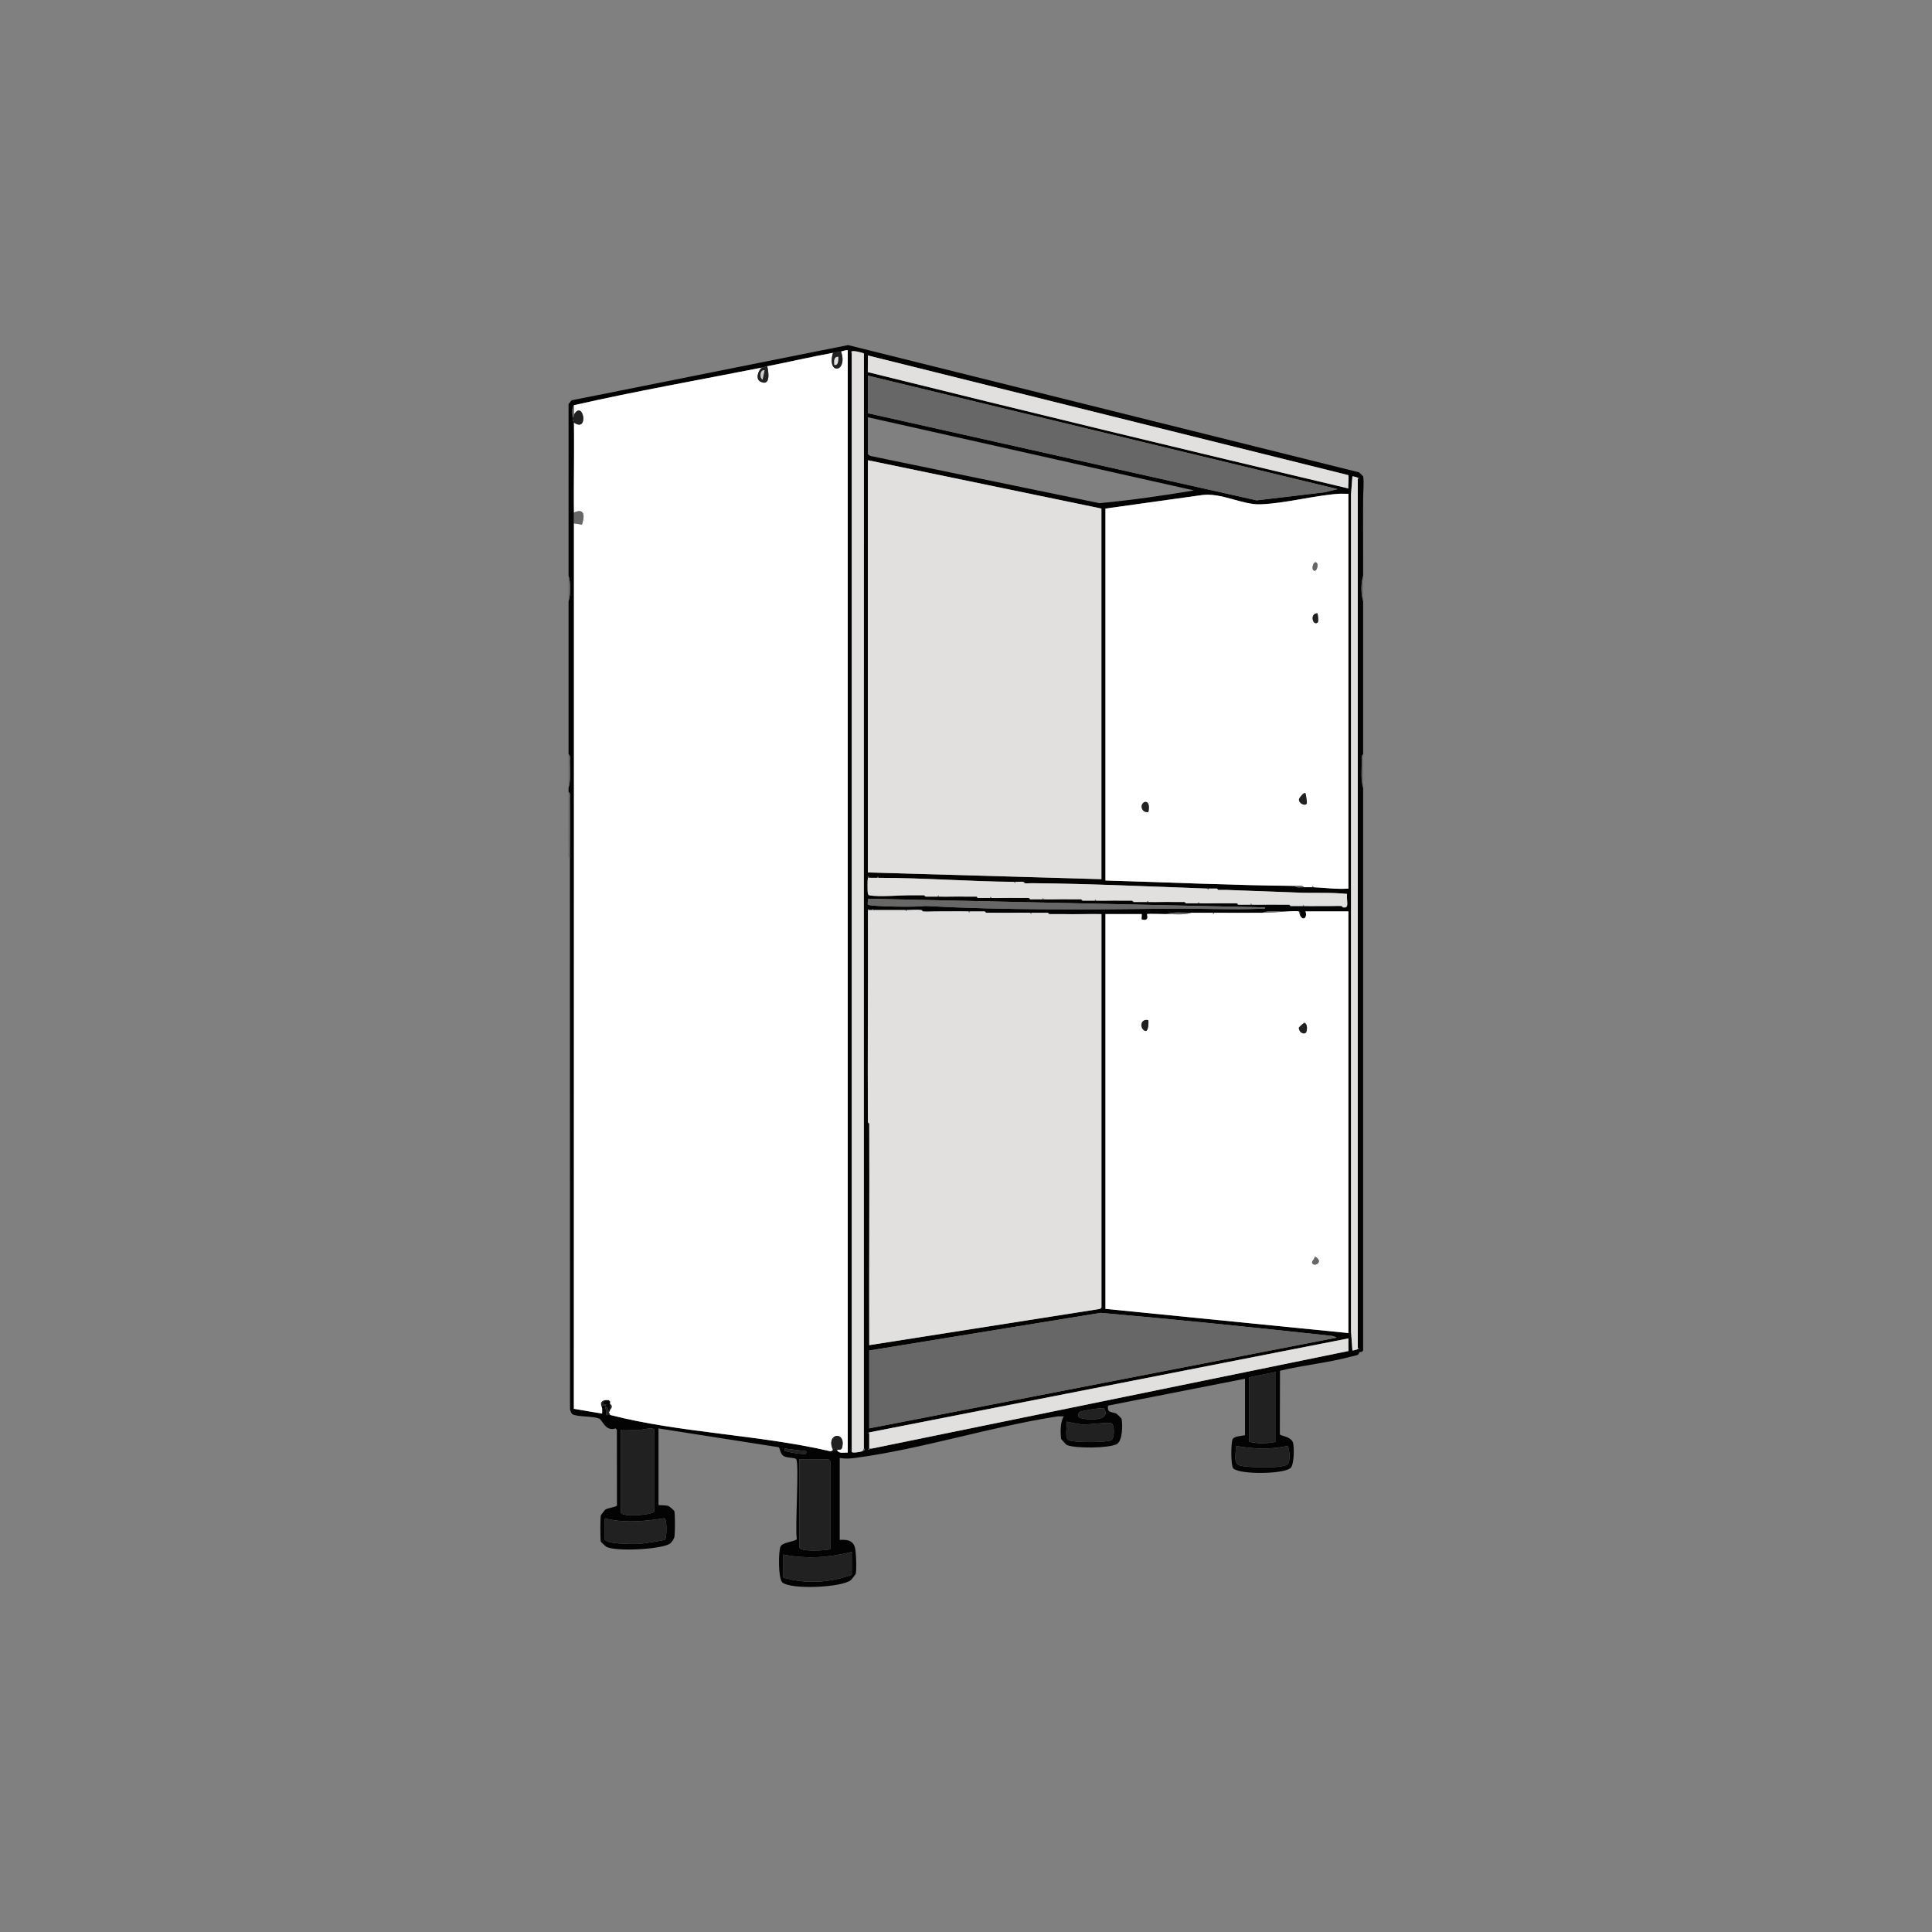 <?xml version="1.0" encoding="UTF-8"?>
<svg id="Capa_1" data-name="Capa 1" xmlns="http://www.w3.org/2000/svg" viewBox="0 0 1000 1000">
  <rect x="0" y="0" width="1000" height="1000" fill="#808080" stroke="none"/>
  <defs>
    <style>
      .cls-1 {
        fill: #030303;
      }

      .cls-2 {
        fill: #212121;
      }

      .cls-3 {
        fill: #fff;
      }

      .cls-4 {
        fill: #ccccc9;
      }

      .cls-5 {
        fill: #676767;
      }

      .cls-6 {
        fill: #e1e0df;
      }
    </style>
  </defs>
  <path class="cls-1" d="M703.48,244.47l.69.69c.16.09.61.55.7.7l.69.69c.56,2.87-.05,8.5,0,11.82v29.19c0,3.47,0,6.96,0,10.43-1.17,3.79-1.16,9.47,0,13.21.02,9.95,0,19.93,0,29.89v36.84c0,4.16,0,8.35,0,12.51-1.15.72-.69,2.64-.71,3.81-.05,4.31-.53,9.52.71,13.56v88.27c-.02,67.64.02,135.31,0,202.95l-.69.69c-.08.08-.72-.1-1.15.24-.35.27-.33,1.05-1.11,1.36-1.05.41-2.21.55-3.3.85-11.74,3.19-24.88,4.44-36.79,7.32l-.07,32.87c.22.93,5.86,1.05,6.83,4.42.66,2.28.57,11.41-1.27,13.04-3.69,3.27-26.42,3.49-29.68.21-1.31-1.32-1.2-12.99-.4-14.97.82-2.03,6.49-1.89,6.49-2.24v-29.19l-70.86,13.91c-.71,4.18,2.03,2.94,4.46,4.25.15.08,2.44,2.32,2.48,2.49.64,2.95.62,11.68-2.57,13.25-4.25,2.1-21.43,2.28-25.73.39-.65-.28-1.5-1.61-2.25-2.32-.24-.22-.45-.48-.69-.69-.46-3.18-.51-9.26,1.39-11.81h-3.12c-34.43,5.29-70.08,16.83-104.35,21.44-3.1.42-5.33.65-8.54.09v42.4c3.47-.1,6.54-.06,7.79,3.67.73,2.16,1.01,11.68.51,13.9-.04.2-2.3,3.08-2.46,3.21-4.76,3.93-30.88,5.07-35.53,1.27-2.18-1.79-2.16-16.32-.87-18.73,1.18-2.2,8.04-2.5,8.35-3.78-1.02-5.58,1.36-38.93-.33-41.29-.73-1.02-4.76-.45-6.62-1.72-1.85-1.26-1.61-4.26-2.59-4.51l-62.05-9.71v39.62c0,.27,3.69-.04,5.3.62.43.18,2.81,2.32,2.87,2.5.49,1.52.38,11.16.11,13.17-.16,1.2-1.55,3.31-2.55,3.87-5.19,2.91-27.48,4.01-32.67,1.56-.21-.1-2.87-2.56-2.92-2.76-.32-1.5-.32-12.1.01-13.6.04-.18,2.08-2.75,2.22-2.87,1.13-.93,5.91-1.44,6.13-2.23l-.04-39.19-.69-.69c-5.26,1.78-6.77-4.38-8.5-5.1-3.24-1.34-11.35-.83-13.73-2.19-.77-.44-1.2-1.95-1.34-2.83l-.05-233.13c0-17.13,0-34.3,0-51.43,0-10.3.12-20.63.01-30.94-.01-1.17.44-3.09-.71-3.81v-2.09c1.23-4.04.75-9.25.71-13.56-.01-1.17.44-3.09-.71-3.81,0-4.16,0-8.35,0-12.51v-36.84c0-9.95,0-19.93,0-29.89,1.17-3.79,1.16-9.47,0-13.21,0-3.47,0-6.96,0-10.43v-29.19c.04-16.44-.03-32.91,0-49.35l.69-.7c.25-.42.55-.81.91-1.14l143.07-28.58,264.51,65.87ZM435.32,181.92c-1.35.2-2.82.45-4.17.69-11.36,2.06-22.71,4.71-34.04,6.95-.93.18-1.84.51-2.78.7-32.43,6.4-65.03,12.14-97.26,19.46-1.17,1.19-.77,4.41-.69,6.26.02.46-.02.93,0,1.39.02.47.69.64.69.69,0,.23,0,.46,0,.7,0,.23,0,.46,0,.69v225.19l-.04,284.56,14.63,2.48c-.06-.91.1-1.87,0-2.78-.6-2.47,2.17-.55,2.08-2.08-1.94.26-1.66-.77-.69-2.09.28-.08,1.83-.09,2.08,0,.17.06.41.57.7.7.03.46-.05.94,0,1.39.09.78.09,2,0,2.78-.06.55-.23,1.04-.7,1.39-.48-1.23-.29-3.25-2.08-2.77.89.96.48,3.82.74,4.14.22.27,1.53-.11,2.04.03,35.8,9.26,77.33,10.24,113.72,18.73.69.31,1.44-.65,1.6-.66.67-.05,1.48.11,2.08,0,.82,2.17,3.63,1.26,5.56,1.39V181.22c-1.21-.1-2.33.52-3.47.7M440.88,181.92c-.75-.03-.61.44,0,.69v568.83c.11.89,4.72-.01,5.56-.3.84-.29,1.66-.86.7-1.39.01-56.05-.02-112.14,0-168.2v-.69c.04-132.6-.06-265.24.04-397.85-.05-.32-5.6-1.75-6.29-1.1M697.85,245.92l-248.64-61.93-.04,8.61c82.6,20.49,165.82,40.58,248.74,60.2-.26-1.32.41-6.33-.07-6.88M449.21,194.42v19.46l201.21,45.1,35.24-4.19,6.7-1.63-243.15-58.74ZM449.21,215.97v19.11l1.19.9,118.66,24.46c16.38-1.51,32.76-3.9,48.97-6.59l-168.82-37.88ZM570.09,263.23l-120.88-25.02v213.37l120.88,3.48v-191.83ZM702.78,247.25c-.48-.22-2.65-.82-2.78-.69l-.73,9.35v433.06s.73,10.04.73,10.04c.13.14,2.26-.48,2.78-.69.24-.1.56.02.67-.35l-.67-.35V247.94l.67-.35c-.11-.37-.44-.24-.67-.35M679.86,459.23c6.01.27,12.01,1.12,18.06.69v-204.34c-1.72.06-3.48-.12-5.2,0-12.98.96-27.39,4.95-40.24,5.44-9.58.36-20.56-6.27-30.62-4.74l-49.68,6.94v192.52c32.74.91,65.22,2.47,97.95,2.78.95,1.21,3.34.67,4.86.7,1.39.02,2.79-.06,4.17,0,.23,0,.46-.01.69,0M449.21,454.36c-.25,1.22-.24,7.08,0,8.34.1.53.17.6.7.7,5.53,1.05,16.57-.16,22.93,0,.25,0,.48,0,.69,0,1.62.04,3.25-.04,4.86,0,.05,0,.2.68.7.7,2.08.05,4.18-.05,6.25,0,.23,0,.46,0,.7,0,4.62.11,9.28-.12,13.89,0,.25,0,.48,0,.7,0,1.62.04,3.25-.04,4.86,0,.05,0,.2.68.69.69,2.08.05,4.18-.05,6.25,0,.23,0,.46,0,.7,0,4.62.12,9.28-.12,13.89,0,.25,0,.48,0,.7,0,1.62.04,3.25-.04,4.86,0,.05,0,.2.68.69.7,2.08.05,4.18-.05,6.25,0,.23,0,.46,0,.69,0,4.62.12,9.28-.12,13.9,0,.25,0,.48,0,.69,0,1.62.04,3.25-.04,4.86,0,.05,0,.2.68.7.69,2.08.06,4.18-.05,6.25,0,.23,0,.46,0,.69,0,4.39.11,8.81-.11,13.2,0,.25,0,.48,0,.7,0,1.62.04,3.25-.04,4.86,0,.05,0,.2.68.69.7,2.31.06,4.64-.06,6.95,0,.23,0,.46,0,.7,0,4.38.11,8.81-.11,13.2,0,.25,0,.48,0,.69,0,1.62.04,3.25-.04,4.86,0,.05,0,.2.68.7.7,2.08.05,4.18-.05,6.25,0,.23,0,.46,0,.69,0,4.62.12,9.28-.12,13.9,0,.25,0,.48,0,.69,0,1.62.04,3.25-.04,4.86,0,.05,0,.2.68.69.69,2.08.05,4.18-.05,6.25,0,.23,0,.46,0,.7,0,4.62.11,9.28-.11,13.89,0,.25,0,.48,0,.7,0,1.62.04,3.25-.04,4.86,0,.05,0,.2.68.69.7,2.08.05,4.18-.05,6.25,0,.23,0,.46,0,.69,0,4.62.11,9.28-.06,13.9,0,.24,0,.48,0,.69,0,1.6.03,3.28-.13,4.86,0,.05,0,.2.63.7.69.36.05,1.09.08,1.39,0,.53-.14.55-.12.69-.69.4-1.63-.28-4.43,0-6.26-8.22-.87-16.46-.35-24.69-.66-12.58-.47-25.21-.97-37.83-1.42-.3-.01-.54,0-.7,0-1.15-.04-2.32.04-3.47,0-.05,0-.2-.68-.69-.7-1.39-.05-2.78.05-4.17,0-.23,0-.46,0-.69,0-30.04-1.06-60.26-2.51-90.31-2.78-.23,0-.49,0-.7,0-1.11-.02-2.45.15-3.47,0-.07-.33-.37-.65-.69-.7-1.22-.17-2.85.02-4.17,0-.23,0-.46,0-.69,0-23.39-.19-46.78-2.08-70.17-2.09l-.35-.68-.35.68h-4.17l-.35-.68c-.42.12-.29.39-.35.68M654.84,469.66l-205.64-4.48c.16.76-.26,2.72.05,3.04,1.02,1.07,25.89,1.41,29.46.7,42.38,2.27,84.66,1.85,127.13,1.39,15.4-.17,31.27.66,46.58.03.85-.04,2.58.52,2.42-.69M449.21,471.05c.13,36.59-.17,73.22,0,109.81,0,.48.69.64.7.69.17,38.21-.13,76.47,0,114.68l119.49-18.77.7-.69v-203.65c-6.7-.11-13.45.17-20.15,0-.25,0-.48,0-.69,0-2.08-.05-4.18.04-6.25,0-.05,0-.21-.69-.69-.69-2.77-.05-5.57.07-8.34,0-.23,0-.46,0-.69,0-5.31-.12-10.67.11-15.98,0-.25,0-.48,0-.69,0-2.08-.04-4.18.04-6.25,0-.05,0-.21-.69-.7-.7-2.54-.04-5.1.05-7.64,0-.23,0-.46,0-.7,0-5.54-.11-11.13.03-16.67,0-.23,0-.47,0-.69,0-1.94-.02-4.46.26-6.25,0-.08-.33-.37-.65-.7-.69-2.16-.31-5.3,0-7.64,0-.23,0-.46,0-.7,0-5.55-.02-11.12,0-16.67,0l-.35-.68-.35.68h-1.39l-.35-.68-.35.68ZM653.46,472.44c-8.32.08-16.69,0-25.01,0h-.7c-3.7,0-7.42,0-11.12,0-4.21,0-9.26-.59-13.2.69-1.62.01-9.22-.27-9.73,0-.23.13,1.63,3.88-2.77,2.78-.19-.18.14-2.79,0-2.79h-18.76v204.34l125.74,12.51v-218.24h-22.23c1.17,3-1.13,5.3-2.78,2.09-.24-.47.54-1.72-.69-2.09-.89-.26-4.3-.07-5.56,0-4.22.41-9.23-.89-13.2.7M449.91,699.01v40.31l241.76-46.91c.02-.49-1.96-.93-2.5-.98-39.77-4.3-79.65-8.41-119.46-11.9l-119.81,19.49ZM449.91,741.41c-1.22.24,0,.63,0,.69.06,2.54-.04,5.1,0,7.65l-.7.69,2.08-.69,246.67-50.47-.05-6.52-248.01,48.65ZM660.4,710.13l-13.89,2.78v33.36c4.59,1.01,9.32,1.01,13.89,0v-36.14ZM571.38,729c-.93-.59-11.71,1.23-12.69,1.91-.63.44-.6,1.78-.43,2.41.42,1.57,18.06,3.36,13.13-4.32M552.03,735.85c.51,2.35-1.24,8.31,1.17,9.59,2.44,1.29,19.53,1.3,21.96,0,1.9-1.02,1.77-8.23.04-8.8-1.91-.63-11.67.85-15.22.62-2.63-.17-5.36-.98-7.96-1.42M321.39,740.02v42.74c0,2.83,17.37,1.43,17.37-.69v-41.7c0-2.07-6.01-.36-7.26-.32-3.36.11-6.75-.14-10.1-.03M666.63,748.38c-9.09,2-17.95,1.65-27.06-.02.54,3.13-1.64,8.84,2.05,10.11,3.63,1.24,23.37,1.87,25.09-.84,1.31-2.06.68-6.9-.09-9.25M417.26,751.14l-11.11-1.39c-.3,1.79.26,1.26,1.5,1.59,1.81.48,5.35,1.08,7.2,1.18,1.47.08,2.83.61,2.42-1.38M429.76,801.88v-45.52c0-.08-.97-1.04-1.04-1.04h-14.94v45.52c0,2.53,13.76,1.78,15.98,1.04M313.05,785.89v10.77c0,2.69,15.43,2.6,17.74,2.46,1.67-.1,12.95-1.72,13.43-2.21.93-.93,1.13-10.7-.32-11.08-10.02,1.6-20.96,2.65-30.85.05M440.88,803.27c-11.85,3.01-23.37,3.75-35.43,1.39v11.82c11.28,3.61,24.4,2.69,35.43-1.39v-11.82Z"/>
  <path class="cls-5" d="M704.87,699.71l.69-.7c-.13.53-.52.53-.69.7"/>
  <path class="cls-5" d="M319.3,740.02l-.69-.7.69.7Z"/>
  <path class="cls-5" d="M549.95,745.58c-.33-.08-.65-.37-.69-.7.25.22.46.47.69.7"/>
  <path class="cls-5" d="M705.56,377.91v-36.84c.01,12.27,0,24.57,0,36.84"/>
  <path class="cls-5" d="M294.99,444.63c-1.15-.72-.69-2.64-.71-3.81-.13-10.3.02-20.64.01-30.94,1.15.72.69,2.64.71,3.81.11,10.31-.01,20.64-.01,30.94"/>
  <path class="cls-5" d="M294.29,287.56c.01-9.72-.02-19.47,0-29.19v29.19Z"/>
  <path class="cls-5" d="M705.56,287.56v-29.19c.14,9.71-.03,19.48,0,29.19"/>
  <path class="cls-5" d="M705.56,400.85c0,2.31,0,4.64,0,6.95-1.23-4.05-.75-9.25-.71-13.56.01-1.18-.44-3.09.71-3.81,0,3.47,0,6.96,0,10.43"/>
  <path class="cls-5" d="M294.29,407.8v-17.38c1.15.72.69,2.64.71,3.81.04,4.31.52,9.52-.71,13.56"/>
  <path class="cls-5" d="M705.56,311.19c-1.16-3.73-1.17-9.42,0-13.21,0,4.39,0,8.81,0,13.21"/>
  <path class="cls-5" d="M294.29,311.19c0-4.39,0-8.81,0-13.21,1.16,3.73,1.17,9.42,0,13.21"/>
  <path class="cls-5" d="M294.29,209.02c.14-.3.57-.48.69-.7l-.69.7Z"/>
  <path class="cls-5" d="M704.17,245.16l-.69-.7c.31.1.49.57.69.7"/>
  <path class="cls-5" d="M705.56,246.55l-.69-.7c.11.2.64.4.69.7"/>
  <path class="cls-5" d="M705.56,496.07v-86.18c.01,28.72,0,57.47,0,86.18"/>
  <path class="cls-3" d="M438.79,181.22v570.62c-1.93-.13-4.74.78-5.56-1.39,1.48-.27,2.39.4,2.8-1.75,1.57-8.39-8.81-6.72-4.88,1.75-.16.01-.91.98-1.6.66-36.39-8.49-77.92-9.47-113.72-18.73-.2-.47-.51-.91-.69-1.39.46-.35.63-.84.69-1.39.93-.62,1.14-2.4,0-2.78-.05-.45.03-.93,0-1.39l-.69-.7c-.25-.09-1.8-.08-2.09,0-3.19.94-1.52,2.97-1.39,4.17.09.91-.06,1.87,0,2.78l-14.63-2.48.04-284.56c.02-57.91-.02-115.85,0-173.75l4.11.64c1.56-4.28,1.48-8.77-4.1-6.2-.3-15.26.38-30.61,0-45.87,0-.23,0-.46,0-.69,8,5.38,4.77-12.16,0-4.17v-4.86c32.23-7.32,64.83-13.06,97.26-19.46-1.93,1.54-3.45,5.95-.7,7.3,5.22,2.55,4.3-4.74,3.48-7.99,11.34-2.24,22.68-4.89,34.04-6.95-3.49,11.68,7.96,10.32,4.17-.69,1.15-.17,2.26-.8,3.47-.7"/>
  <path class="cls-3" d="M672.22,471.74l.69,2.09c1.64,3.21,3.95.92,2.78-2.09h22.23v218.24l-125.74-12.51v-204.34h18.76c.14,0-.18,2.6,0,2.79,4.4,1.1,2.54-2.65,2.77-2.78.51-.28,8.11,0,9.73,0,4.22-.03,9.25.61,13.2-.69,3.7,0,7.42,0,11.12,0l.35.68.35-.68c8.32,0,16.69.08,25.01,0,4.53-.04,8.95-.47,13.2-.7,1.26-.07,4.67-.26,5.56,0M594.4,528.04c-4.35-.96-4.55,4.43-1.72,5.55,1.82.72,1.86-4.61,1.72-5.55M673.1,534.1c.67.67,2.28,1.29,2.96.22.6-1.33.72-4.15-.73-4.89-.44-.23-3,2.3-3.05,2.49-.14.51.42,1.77.82,2.17M680.56,650.36c.17,1.13-1.57,2.22-1.41,3.11.5,2.76,6.63-.24,1.41-3.11"/>
  <path class="cls-6" d="M451.3,471.05h.69c5.55,0,11.13-.02,16.67,0l.35.68.35-.68c2.34.01,5.48-.31,7.64,0,.08.33.37.65.69.7,1.79.26,4.31-.02,6.25,0h.7c5.54.03,11.13-.11,16.67,0l.35.68.35-.68c2.54.05,5.1-.04,7.64,0l.69.69c2.08.04,4.18-.04,6.25,0h.7c5.31.11,10.67-.12,15.98,0l.35.68.35-.68c2.77.07,5.57-.05,8.34,0l.7.7c2.08.04,4.18-.05,6.25,0h.7c6.7.16,13.45-.12,20.15,0v203.65s-.7.7-.7.7l-119.49,18.77c-.13-38.21.17-76.47,0-114.68l-.69-.7c-.17-36.59.12-73.22,0-109.81h2.08Z"/>
  <path class="cls-3" d="M670.13,458.54c-32.73-.31-65.21-1.87-97.95-2.78v-192.52l49.68-6.94c10.06-1.53,21.04,5.1,30.62,4.74,12.85-.49,27.26-4.48,40.24-5.44,1.73-.13,3.48.05,5.2,0v204.34c-6.05.43-12.05-.43-18.06-.7l-.35-.68-.35.68c-1.38-.06-2.78.02-4.17,0-.94-1.21-3.34-.68-4.86-.69M679.86,295.2c1.92,1.35,3.01-4.12,1.04-4.15-1.28-.02-2.05,3.44-1.04,4.15M681.94,317.45c-4.1-.13-2.57,6.54-.02,4.85.76-.5.22-3.89.02-4.85M675.68,410.58c-.79-.81-3.33,2.6-3.35,3.24-.08,2.2,3.66,3.71,4.1,1.87.12-.51-.57-4.92-.75-5.1M594.4,420.31c1.63-7.93-4.57-5.43-3.34-1.89.52,1.49,1.83,2.11,3.34,1.89"/>
  <polygon class="cls-6" points="570.09 263.23 570.09 455.06 449.21 451.59 449.21 238.21 570.09 263.23"/>
  <path class="cls-5" d="M449.91,699.01l119.81-19.49c39.81,3.49,79.69,7.6,119.46,11.9.54.06,2.51.49,2.5.98l-241.77,46.91v-40.31Z"/>
  <polygon class="cls-5" points="449.21 194.42 692.37 253.16 685.67 254.8 650.42 258.98 449.21 213.88 449.21 194.42"/>
  <path class="cls-6" d="M440.88,181.91c.69-.65,6.24.78,6.29,1.1-.1,132.61,0,265.24-.04,397.85v.7c-.02,56.05.01,112.14,0,168.2l-.7,1.39c-.84.29-5.45,1.19-5.57.3V182.61s0-.7,0-.7Z"/>
  <path class="cls-6" d="M697.85,245.92c.48.55-.19,5.56.07,6.89-82.93-19.62-166.14-39.71-248.74-60.2l.04-8.62,248.64,61.93Z"/>
  <path class="cls-6" d="M449.91,741.41l248.01-48.65.05,6.52-246.66,50.47h-1.39c-.04-2.54.06-5.11,0-7.64v-.7Z"/>
  <path class="cls-6" d="M454.08,454.36h.69c23.39,0,46.78,1.89,70.17,2.09l.35.68.35-.68c1.32.02,2.95-.18,4.17,0,.07.33.37.65.69.69,1.02.15,2.37-.02,3.47,0h.7c30.05.27,60.27,1.72,90.31,2.78l.35.68.35-.68c1.39.05,2.78-.05,4.17,0l.7.69c1.15.04,2.32-.04,3.47,0h.69c12.62.45,25.25.95,37.83,1.42,8.24.31,16.47-.21,24.69.66-.29,1.83.4,4.63,0,6.26l-.69.7c-.3.08-1.03.05-1.39,0l-.7-.7c-1.58-.13-3.26.03-4.86,0h-.69c-4.62-.06-9.28.11-13.9,0l-.35-.68-.35.68c-2.08-.05-4.18.05-6.25,0l-.69-.69c-1.62-.04-3.25.04-4.86,0h-.7c-4.62-.11-9.28.11-13.89,0l-.35-.68-.35.68c-2.08-.05-4.18.05-6.25,0l-.69-.7c-1.62-.04-3.25.04-4.86,0h-.7c-4.62-.11-9.28.12-13.89,0l-.35-.68-.35.68c-2.08-.05-4.18.05-6.25,0l-.7-.69c-1.62-.04-3.25.04-4.86,0h-.69c-4.39-.11-8.81.11-13.2,0l-.35-.68-.35.68c-2.31-.06-4.64.06-6.95,0l-.7-.7c-1.62-.04-3.25.04-4.86,0h-.69c-4.39-.11-8.81.11-13.2,0l-.35-.68-.35.68c-2.08-.05-4.18.05-6.25,0l-.7-.7c-1.62-.04-3.25.04-4.86,0h-.69c-4.62-.12-9.28.12-13.9,0l-.35-.68-.35.68c-2.08-.05-4.18.06-6.25,0l-.7-.69c-1.62-.04-3.25.04-4.86,0h-.69c-4.62-.12-9.28.12-13.9,0l-.35-.68-.35.68c-2.08-.05-4.18.05-6.25,0l-.69-.7c-1.62-.04-3.25.04-4.86,0h-.7c-4.62-.12-9.28.12-13.89,0l-.35-.68-.35.68c-2.08-.05-4.18.05-6.25,0l-.69-.69c-1.62-.04-3.25.04-4.86,0h-.69c-6.36-.16-17.39,1.04-22.93,0l-.69-.7c-.24-1.26-.25-7.12,0-8.34h4.86Z"/>
  <path class="cls-6" d="M702.78,247.25v451.07c-.51.22-2.65.84-2.77.69l-.73-10.04V255.91s.73-9.35.73-9.35c.12-.13,2.3.47,2.77.69"/>
  <path class="cls-2" d="M321.39,740.02c3.35-.11,6.74.14,10.1.03,1.26-.04,7.27-1.75,7.27.32v41.7c0,2.13-17.37,3.52-17.37.7v-42.74Z"/>
  <path class="cls-2" d="M429.76,801.88c-2.22.74-15.98,1.48-15.98-1.04v-45.52h14.94c.07,0,1.04.97,1.04,1.04v45.52Z"/>
  <path class="cls-5" d="M654.84,469.66c.16,1.21-1.58.65-2.42.69-15.31.63-31.18-.19-46.58-.03-42.47.46-84.75.88-127.13-1.39-3.56.71-28.44.37-29.46-.7-.3-.32.11-2.29-.05-3.04l205.64,4.48Z"/>
  <path class="cls-2" d="M660.4,710.13v36.14c-4.57,1.01-9.31,1.01-13.9,0v-33.36l13.9-2.78Z"/>
  <path class="cls-2" d="M440.88,803.27v11.82c-11.03,4.08-24.15,5-35.43,1.39v-11.82c12.06,2.36,23.58,1.62,35.43-1.39"/>
  <path class="cls-2" d="M313.05,785.89c9.88,2.6,20.83,1.55,30.85-.05,1.45.38,1.25,10.15.32,11.08-.48.48-11.76,2.1-13.43,2.21-2.32.14-17.74.23-17.74-2.46v-10.77Z"/>
  <path class="cls-2" d="M666.63,748.38c.77,2.35,1.4,7.19.09,9.25-1.72,2.71-21.46,2.08-25.09.84-3.69-1.26-1.51-6.97-2.05-10.11,9.11,1.67,17.97,2.01,27.06.02"/>
  <path class="cls-2" d="M552.03,735.85c2.6.44,5.33,1.25,7.96,1.42,3.54.22,13.31-1.26,15.22-.62,1.73.57,1.86,7.78-.04,8.8-2.43,1.3-19.52,1.29-21.96,0-2.41-1.28-.66-7.24-1.17-9.59"/>
  <path class="cls-5" d="M297.07,219.45c.39,15.26-.3,30.61,0,45.87,5.59-2.57,5.66,1.93,4.11,6.2l-4.11-.64c-.02,57.9.01,115.85,0,173.75v-225.19Z"/>
  <path class="cls-2" d="M571.38,729c4.93,7.68-12.71,5.89-13.13,4.32-.17-.63-.2-1.97.43-2.41.98-.68,11.76-2.5,12.69-1.91"/>
  <path class="cls-2" d="M431.15,750.45c-3.93-8.47,6.45-10.14,4.88-1.75-.4,2.15-1.32,1.47-2.8,1.75-.6.11-1.41-.05-2.08,0"/>
  <path class="cls-2" d="M435.32,181.91c3.79,11.01-7.66,12.38-4.17.7,1.35-.25,2.82-.49,4.17-.7M433.93,184.7c-2.52-.13-2.16,2.49-2.08,4.16,2.25.48,1.99-2.82,2.08-4.16"/>
  <path class="cls-2" d="M297.07,218.75c0-.23,0-.46,0-.7l-.69-.69c-.02-.46.02-.93,0-1.39.82-.16.51-1.08.69-1.39,4.77-7.99,8,9.55,0,4.17"/>
  <path class="cls-2" d="M397.11,189.56c.82,3.25,1.74,10.54-3.48,7.99-2.75-1.34-1.23-5.75.7-7.3.94-.18,1.85-.51,2.78-.7M395.72,191.65c-2.43-.38-2.65,3.92-1.03,4.86l1.03-4.86Z"/>
  <path class="cls-2" d="M417.26,751.14c.42,1.99-.94,1.45-2.42,1.38-1.85-.09-5.39-.69-7.2-1.18-1.24-.33-1.8.2-1.5-1.59l11.11,1.39Z"/>
  <path class="cls-5" d="M616.64,472.44c-3.95,1.3-8.97.66-13.2.7,3.94-1.29,8.99-.69,13.2-.7"/>
  <path class="cls-5" d="M666.66,471.74c-4.25.22-8.67.65-13.2.7,3.97-1.59,8.98-.28,13.2-.7"/>
  <path class="cls-2" d="M315.83,732.38c-.52-.13-1.82.24-2.04-.03-.26-.32.15-3.17-.74-4.14,1.79-.48,1.61,1.54,2.08,2.77.18.48.5.92.69,1.39"/>
  <path class="cls-2" d="M313.05,724.73c-.97,1.33-1.25,2.36.69,2.09.09,1.53-2.68-.39-2.08,2.08-.13-1.2-1.81-3.23,1.39-4.17"/>
  <path class="cls-5" d="M297.07,214.58c-.19.31.12,1.23-.69,1.39-.08-1.84-.48-5.06.69-6.25v4.86Z"/>
  <path class="cls-5" d="M674.99,459.23c-1.52-.02-3.92.52-4.86-.7,1.52.02,3.92-.51,4.86.7"/>
  <path class="cls-2" d="M315.83,729.6c.09-.78.09-2,0-2.78,1.14.38.93,2.16,0,2.78"/>
  <polygon class="cls-5" points="451.3 749.75 449.21 750.44 449.91 749.75 451.3 749.75"/>
  <path class="cls-5" d="M672.91,473.83l-.69-2.09c1.24.37.45,1.62.69,2.09"/>
  <path class="cls-5" d="M580.51,466.18h.69c-.21,0-.45,0-.69,0"/>
  <path class="cls-5" d="M702.78,247.94v-.7c.23.11.57-.02.67.35l-.67.35Z"/>
  <path class="cls-5" d="M594.41,466.88c-.23,0-.46,0-.69,0l.35-.68.35.68Z"/>
  <path class="cls-5" d="M607.61,466.88h.69c-.21,0-.45,0-.69,0"/>
  <path class="cls-5" d="M613.86,467.57c-.49-.01-.65-.69-.69-.7l.69.7Z"/>
  <path class="cls-5" d="M620.81,467.57c-.23,0-.46,0-.69,0l.35-.68.35.68Z"/>
  <path class="cls-5" d="M634.7,467.57h.69c-.21,0-.45,0-.69,0"/>
  <path class="cls-5" d="M640.95,468.27c-.49-.01-.65-.69-.69-.7l.69.7Z"/>
  <path class="cls-5" d="M647.9,468.27c-.23,0-.46,0-.69,0l.35-.68.35.68Z"/>
  <path class="cls-5" d="M661.79,468.27h.69c-.22,0-.45,0-.69,0"/>
  <path class="cls-5" d="M668.05,468.96c-.49-.01-.65-.69-.69-.7l.69.7Z"/>
  <path class="cls-5" d="M674.99,468.96c-.23,0-.46,0-.69,0l.35-.68.35.68Z"/>
  <path class="cls-5" d="M297.07,218.06s-.67-.23-.69-.7l.69.7Z"/>
  <path class="cls-5" d="M688.89,468.96h.69c-.22,0-.46,0-.69,0"/>
  <path class="cls-5" d="M695.14,469.66c-.5-.06-.65-.69-.69-.7l.69.7Z"/>
  <path class="cls-5" d="M696.53,469.66l.69-.7c-.14.58-.16.56-.69.7"/>
  <polygon class="cls-5" points="449.91 471.05 449.21 471.05 449.56 470.36 449.91 471.05"/>
  <polygon class="cls-5" points="451.99 471.05 451.3 471.05 451.64 470.36 451.99 471.05"/>
  <path class="cls-5" d="M468.66,471.05c.23,0,.46,0,.69,0l-.35.68-.35-.68Z"/>
  <path class="cls-5" d="M477.7,471.74c-.33-.05-.62-.36-.69-.7.33.05.62.36.69.7"/>
  <path class="cls-5" d="M484.64,471.74h-.69c.22,0,.46,0,.69,0"/>
  <path class="cls-5" d="M501.32,471.74c.23,0,.46,0,.69,0l-.35.68-.35-.68Z"/>
  <path class="cls-5" d="M510.35,472.44l-.69-.7c.49,0,.64.7.69.7"/>
  <path class="cls-5" d="M517.29,472.44h-.69c.22,0,.45,0,.69,0"/>
  <path class="cls-5" d="M567.31,466.18c-.23,0-.46,0-.69,0l.35-.68.35.68Z"/>
  <path class="cls-5" d="M560.37,466.18c-.49-.01-.65-.69-.69-.7l.69.7Z"/>
  <path class="cls-5" d="M554.11,465.49h.69c-.21,0-.45,0-.69,0"/>
  <path class="cls-5" d="M533.27,472.44c.23,0,.46,0,.69,0l-.35.68-.35-.68Z"/>
  <path class="cls-5" d="M540.22,465.49c-.23,0-.46,0-.69,0l.35-.68.35.68Z"/>
  <path class="cls-5" d="M543,473.13l-.69-.7c.49,0,.64.69.69.7"/>
  <path class="cls-5" d="M549.95,473.13h-.69c.22,0,.45,0,.69,0"/>
  <path class="cls-5" d="M533.27,465.49c-.49-.01-.65-.69-.69-.7l.69.7Z"/>
  <path class="cls-5" d="M627.75,472.44h.69l-.35.68-.35-.68Z"/>
  <path class="cls-5" d="M527.02,464.79h.69c-.21,0-.45,0-.69,0"/>
  <path class="cls-5" d="M513.13,464.79c-.23,0-.46,0-.69,0l.35-.68.35.68Z"/>
  <path class="cls-5" d="M506.18,464.79c-.49-.01-.65-.69-.69-.7l.69.7Z"/>
  <path class="cls-5" d="M449.91,581.55s-.69-.21-.69-.7l.69.7Z"/>
  <path class="cls-5" d="M499.93,464.1h.69c-.22,0-.45,0-.69,0"/>
  <path class="cls-2" d="M569.4,677.47l.69-.7-.69.7Z"/>
  <path class="cls-5" d="M486.03,464.1c-.23,0-.46,0-.69,0l.35-.68.35.68Z"/>
  <path class="cls-5" d="M479.09,464.1c-.49-.01-.65-.69-.69-.7l.69.7Z"/>
  <path class="cls-5" d="M702.78,698.32v-.7l.67.35c-.11.36-.43.25-.67.35"/>
  <path class="cls-5" d="M440.88,182.61c-.61-.25-.75-.73,0-.7v.7Z"/>
  <path class="cls-2" d="M315.83,725.43c-.28-.13-.52-.64-.69-.7l.69.7Z"/>
  <path class="cls-5" d="M472.83,463.4h.69c-.22,0-.44,0-.69,0"/>
  <path class="cls-5" d="M449.91,463.4c-.52-.1-.6-.17-.69-.7l.69.7Z"/>
  <path class="cls-5" d="M634.7,460.62h-.69c.16,0,.39,0,.69,0"/>
  <path class="cls-5" d="M630.53,460.62l-.69-.7c.5.02.64.69.69.7"/>
  <path class="cls-5" d="M624.97,459.92c.23,0,.46,0,.69,0l-.35.68-.35-.68Z"/>
  <path class="cls-5" d="M449.91,742.11c0-.07-1.22-.45,0-.7v.7Z"/>
  <path class="cls-5" d="M679.86,459.23c-.23,0-.46,0-.69,0l.35-.68.35.68Z"/>
  <path class="cls-5" d="M534.66,457.14h-.69c.21,0,.47,0,.69,0"/>
  <path class="cls-5" d="M530.49,457.14c-.33-.05-.62-.36-.69-.7.33.05.62.36.69.7"/>
  <path class="cls-5" d="M446.43,751.14l.69-1.39c.97.53.14,1.1-.69,1.39"/>
  <path class="cls-5" d="M524.94,456.45c.23,0,.46,0,.69,0l-.35.68-.35-.68Z"/>
  <polygon class="cls-5" points="454.77 454.36 454.08 454.36 454.42 453.68 454.77 454.36"/>
  <path class="cls-5" d="M449.91,454.36h-.69c.06-.29-.08-.57.35-.68l.35.68Z"/>
  <path class="cls-5" d="M586.77,466.88c-.49-.01-.65-.69-.69-.7l.69.7Z"/>
  <path class="cls-2" d="M673.1,534.1c-.4-.4-.96-1.67-.82-2.17.05-.19,2.61-2.72,3.05-2.49,1.45.74,1.33,3.56.73,4.89-.68,1.07-2.29.45-2.96-.22"/>
  <path class="cls-2" d="M594.4,528.04c.13.94.1,6.27-1.72,5.55-2.83-1.12-2.63-6.51,1.72-5.55"/>
  <path class="cls-5" d="M680.56,650.36c5.23,2.87-.91,5.87-1.41,3.11-.16-.89,1.58-1.98,1.41-3.11"/>
  <path class="cls-2" d="M675.68,410.58c.18.18.88,4.6.75,5.1-.45,1.85-4.19.33-4.1-1.87.03-.64,2.56-4.05,3.35-3.24"/>
  <path class="cls-2" d="M594.4,420.31c-1.51.22-2.83-.4-3.34-1.89-1.23-3.54,4.97-6.04,3.34,1.89"/>
  <path class="cls-2" d="M681.94,317.45c.2.96.74,4.35-.02,4.85-2.55,1.68-4.07-4.98.02-4.85"/>
  <path class="cls-5" d="M679.86,295.2c-1.02-.72-.24-4.17,1.04-4.15,1.97.03.88,5.5-1.04,4.15"/>
  <path class="cls-6" d="M433.93,184.7c-.09,1.34.18,4.64-2.08,4.16-.09-1.67-.44-4.3,2.08-4.16"/>
  <path class="cls-4" d="M395.72,191.65l-1.03,4.86c-1.62-.94-1.4-5.24,1.03-4.86"/>
</svg>